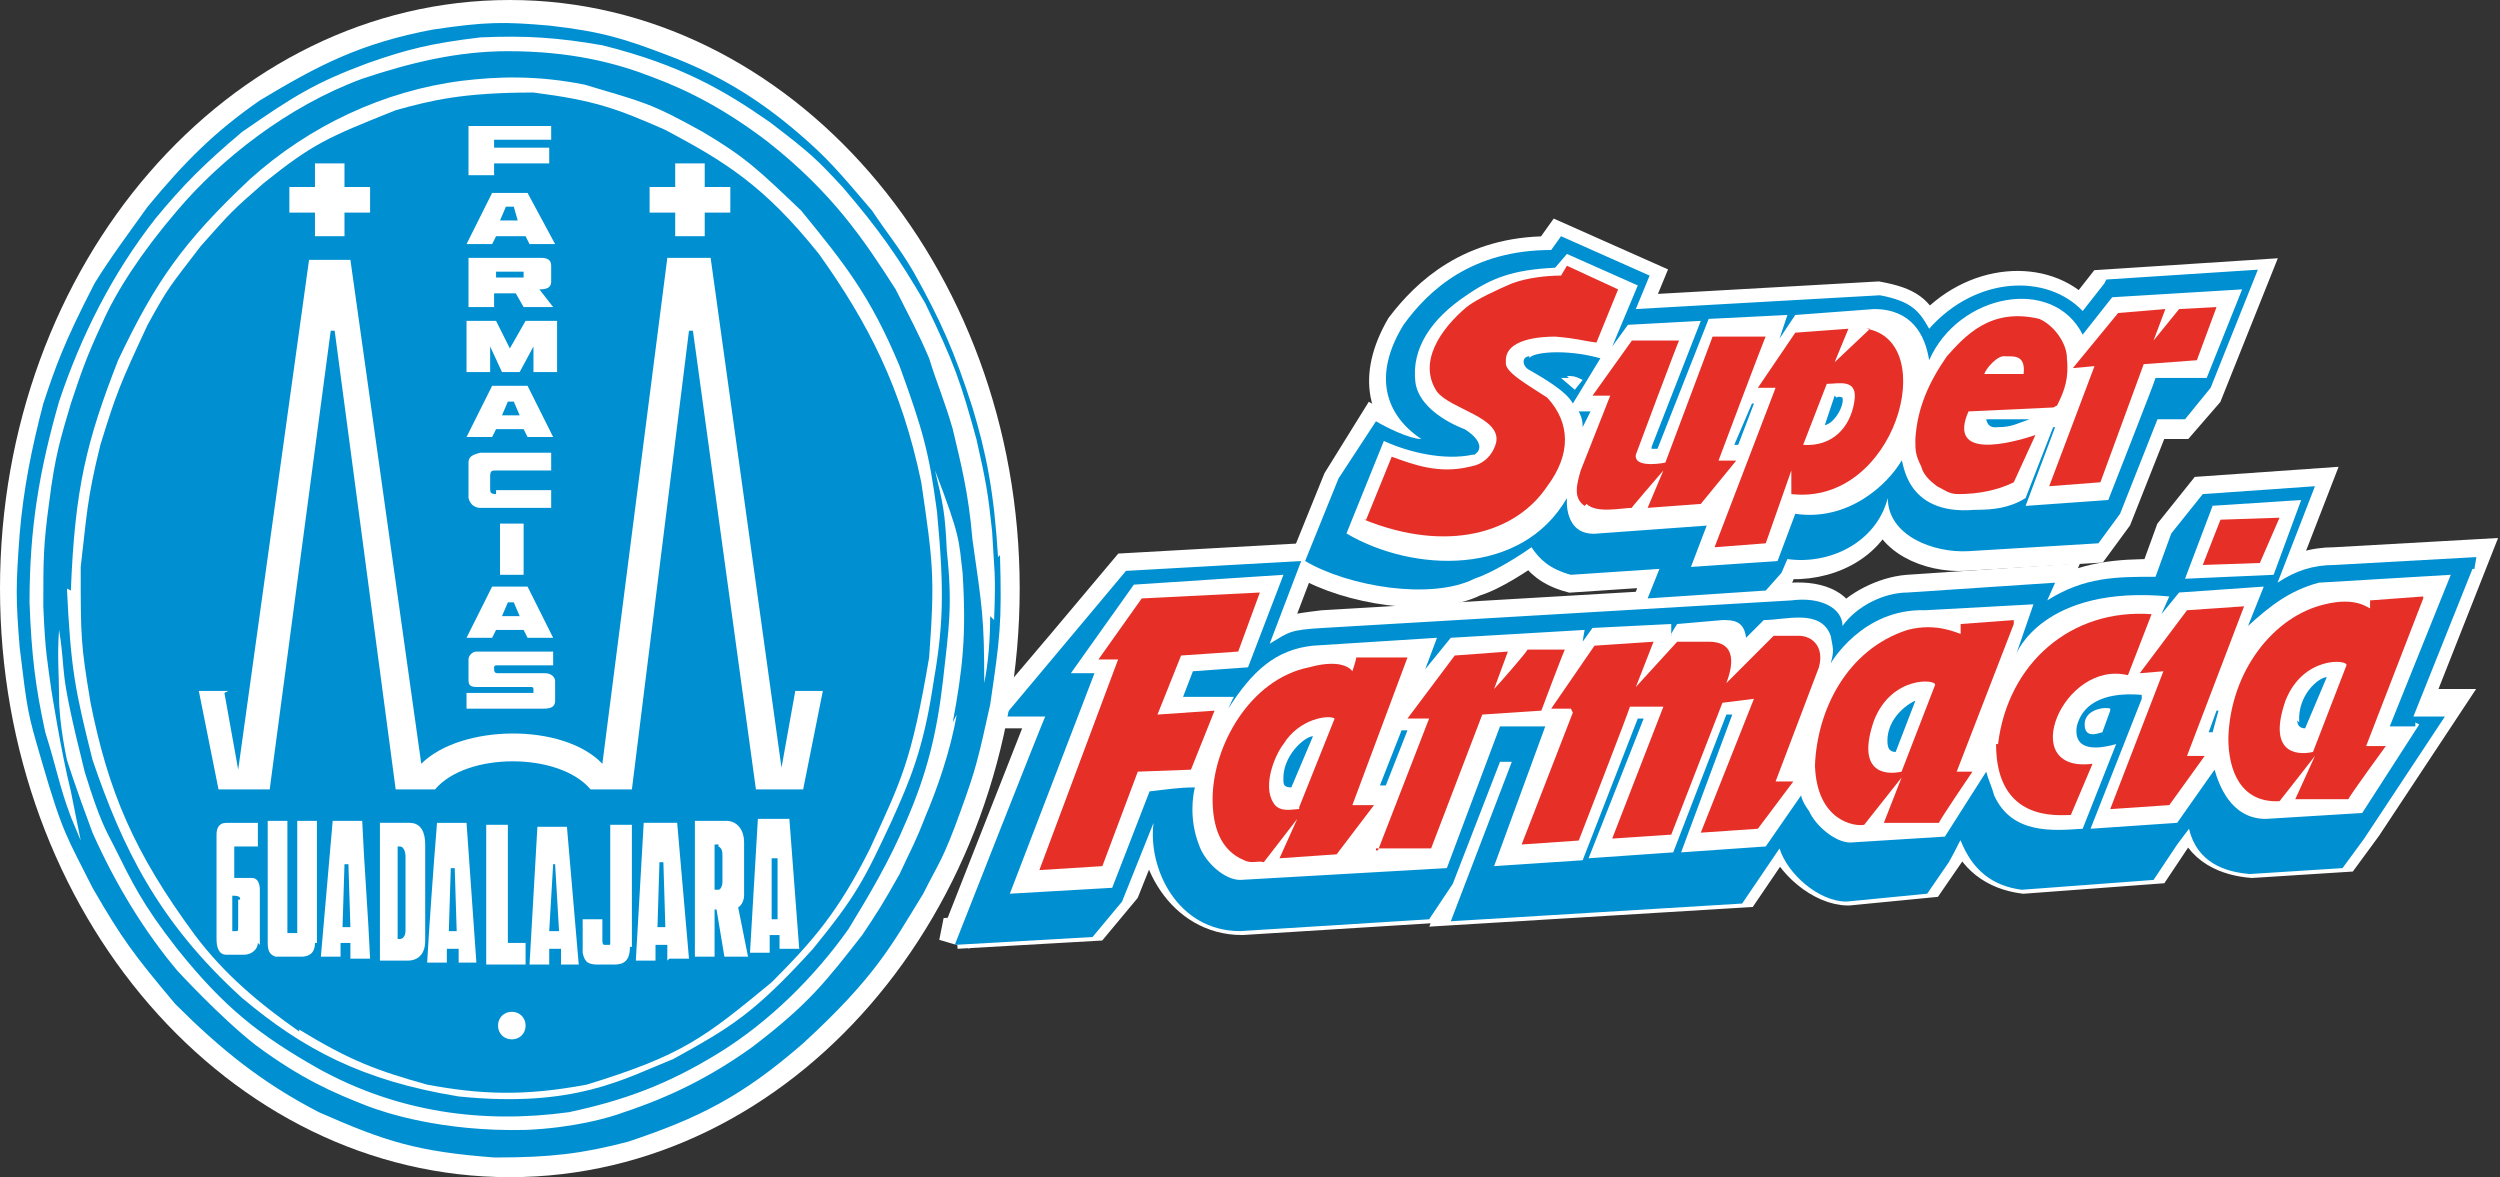 <?xml version="1.0" encoding="UTF-8"?>
<svg xmlns="http://www.w3.org/2000/svg" width="127" height="59.8" version="1.1" viewBox="0 0 127 59.8">
  <rect x="0" y="0" width="127" height="59.8" fill="#333333" stroke="none"/>
  <defs>
    <style>
      .cls-1 {
        fill: #e63027;
      }

      .cls-2 {
        stroke: #fff;
        stroke-width: 1.6px;
      }

      .cls-2, .cls-3 {
        fill: #fff;
      }

      .cls-4 {
        fill: #0090d2;
      }
    </style>
  </defs>
  <!-- Generator: Adobe Illustrator 28.6.0, SVG Export Plug-In . SVG Version: 1.2.0 Build 709)  -->
  <g>
    <g id="Capa_1">
      <g id="Capa_1-2" data-name="Capa_1">
        <g>
          <g>
            <g>
              <path class="cls-2" d="M83.8,30.5l.5-1.5-4.5.3c-1.1-.3-1.6-.8-2-1.4-.6.4-1.9,1.3-2.9,1.6-2.2,1.1-6.4.4-8.6-.9l1.7-4.2,1.8-2.9c.5.3,1.6.8,2.3.9-1.8-1.2-2.4-3.2-.9-5.8,1.3-1.7,3.5-3.8,7.5-3.8l.5-.7,4.5,2-.7,1.7,12.4-.7c1.6.3,2,.7,2.5,1.7,2.3-2.7,6-2.9,7.8-.9l1.1-1.4,7.7-.5-2.4,6-1.3,1.5h-1.4c0,0-1.9,4.8-1.9,4.8l-1.1,1.5-6.6.4c-1.8.1-4-.8-4.1-2.7-.6,2.3-3,3.3-5.1,3.1l-.3.7-.8.9-5.9.4h0Z"/>
              <path class="cls-2" d="M48.5,47.9l4.6-11.7h-2.1c0,.1,6.2-7.3,6.2-7.3l8.9-.5-1.6,4.2c1.1-.6,1.1-.6,2.7-.8l23.8-1.4c1.6-.1,2.5.5,2.6,1.3.7-.9,2.1-1.6,3.3-1.7l7.5-.5-.4.9c2-1.1,3.6-1.2,5.5-1.2l.8-2.2,1.6-2,5.7-.4-1.9,4.9c.9-.6,1.8-.9,2.9-.9l7.1-.4-3,7.6h1.6s-4.1,6.2-4.1,6.2l-1.1,1.5-4.7.3c-1.2-.1-2.7-.6-3.1-2.3l-.6.8-1.2,1.8-6.7.5c-1.5-.2-2.6-1-3.1-2.5,0,0-.2.4-.6,1.1l-1.1,1.6-4.1.4c-1.4,0-3-1.4-3.4-2.7l-1.9,2.8-14.8.9,3.1-8.1h-.6l-2.4,6.2-1.2,1.8-9.6.6c-3.1,0-4.7-3.2-4.4-5.5l-1.6,4-1.5,1.8-7,.4h0Z"/>
            </g>
            <g>
              <g>
                <path class="cls-4" d="M95.9,37.8c0,.2.1.4.4.4l1-2.6c-.1,0-1.6.8-1.4,2.3h0Z"/>
                <path class="cls-4" d="M65.2,39.7c0,.2.1.3.4.3l1.1-2.6c-.4,0-1.6,1-1.5,2.3h0Z"/>
                <path class="cls-4" d="M71.2,37.1l-1.1,2.8h.3l1.1-2.8c0,0-.4,0-.3,0h0Z"/>
                <polygon class="cls-4" points="112.2 37.2 112.4 37.2 112.7 36.1 112.6 36.1 112.2 37.2"/>
                <path class="cls-4" d="M125.8,28.3l-7.2.4c-1.1,0-2,.3-2.9.9l1.9-4.9-5.7.4-1.6,2-.8,2.2c-2,0-3.6,0-5.5,1.2l.4-.9-7.5.5c-1.2,0-2.6.7-3.3,1.7,0-.9-1.1-1.5-2.6-1.3l-23.8,1.4c-1.7.1-1.7.2-2.7.8l1.6-4.2-8.9.5-6.2,7.4h2.1c0-.1-4.6,11.6-4.6,11.6l7-.4,1.5-1.8,1.6-4c-.3,2.3,1.2,5.5,4.4,5.5l9.6-.6,1.2-1.8,2.4-6.2h.6l-3.1,8.1,14.8-.9,1.9-2.8c.4,1.3,2,2.7,3.4,2.7l4.1-.4,1.1-1.6c.4-.7.6-1.2.6-1.1.6,1.5,1.6,2.3,3.1,2.5l6.7-.5,1.2-1.8.6-.8c.4,1.7,1.8,2.2,3.1,2.3l4.7-.3,1.1-1.5,4.1-6.2h-1.6c0,0,3-7.5,3-7.5h.1ZM112.3,25.7l4.6-.3-1.4,3.8-4.5.2,1.4-3.7h0ZM122.9,36.8l-2.9,4.5-4.9.3c-1.8,0-2.4-1.8-2.6-2.5l-1.9,2.7-4.4.3,2.6-6.6v-.2c-1.1-.1-2.9,0-3.3,1.6-.2,1.4,1.3,1.1,2,.9l-1.7,4.3c-1.5.1-3.6.3-4.5-1.7-.1-.4-.3-.8-.4-1.2l-2.1,3.3-4.8.3c-.8,0-1.8-.9-2.1-1.6-.3-.4-.4-.7-.4-.8l-1.8,2.6-4.3.3,2.6-7h-.3l-2.7,7-4.3.3,2.8-7.1h-.3c0,0-2.8,7.2-2.8,7.2l-4.5.3,2.6-7.1h-2.3c0,0-2.7,7.2-2.7,7.2l-10.5.6c-.8,0-1.8-.9-2.1-1.8-.5-1.3-.3-2.5-.2-2.9-.8,0-1.4.1-2.3.2l-1.9,4.9-5.2.3,4.3-11.2h-1.2s3.2-4.5,3.2-4.5l7.6-.5-1.8,4.7-2.8.2-.5,1.3h2.6c0-.1-.3.6-.3.6,1.2-1.9,2.4-3,4.3-3.2l6.3-.4-.6,1.6,1.3-1.6,6.8-.4c-.1.5-.1.7-.1.6l.5-.7,4-.2v.6c-.1,0,.3-.6.3-.6l2.3-.2c.5,0,1.1,0,1.2.9l.9-.9c1.1,0,2.9-.6,3.4.8.1.6.2.7,0,1.4,0,0,1.6-2.8,4.8-2.7l5.5-.3-.9,2.6c0-.1,1.4-3.6,7.8-3l-.4.9.9-1.1,4.3-.3-.8,2c1.1-1,2.1-1.8,3.6-2.2l6.7-.4-3.1,7.7h1.3c0,0,0-.2,0-.2ZM107.2,36.1l-.4,1.1c-.1,0-.9.4-.9-.4,0-.8,1.1-.9,1.3-.8h0Z"/>
                <path class="cls-4" d="M116.7,36.6c0,.2.1.4.4.4l1.1-2.6c-.4,0-1.5.9-1.4,2.3h0Z"/>
              </g>
              <g>
                <path class="cls-4" d="M93.2,20.1l-.5,1.5c.5-.1,1-1,.9-1.4,0,0-.2-.1-.3,0h0Z"/>
                <polygon class="cls-4" points="88.1 22.6 88.3 22.6 89.1 20.5 89 20.5 88.1 22.6"/>
                <path class="cls-4" d="M80.4,21.7l.4-.8h-.6c.1.2.2.4.2.8Z"/>
                <path class="cls-4" d="M77.7,18.1c-.4,0-.4.5,0,.7.7.4,1.9,1.1,2.2,1.7l1.4-2.3c-1.8-.5-3.5-.3-3.6,0ZM79.6,19.1c.3,0,.4,0,.8.2l-.4.5-.7-.6h.4Z"/>
                <path class="cls-4" d="M101.5,21.7c.7,0,1-.2,1.6-.4h-2.2c.1.5.5.4.6.4Z"/>
                <path class="cls-4" d="M106.9,14.4l-1.1,1.4c-1.8-1.9-5.4-1.8-7.8.9-.5-.9-.9-1.4-2.5-1.7l-12.4.7.7-1.7-4.5-2-.5.7c-4,0-6.2,2-7.5,3.8-1.6,2.6-.9,4.6.9,5.8-.6,0-1.8-.6-2.3-.9l-1.9,2.9-1.7,4.2c2.2,1.3,6.4,2,8.6.9.9-.3,2.2-1.1,2.9-1.6.4.6.9,1.1,2,1.4l4.5-.3-.6,1.5,6-.4.8-.9.3-.7c2.1.3,4.5-.8,5.1-3.1,0,1.9,2.3,2.8,4.1,2.7l6.6-.4,1.1-1.5,1.9-4.8h1.4c0,0,1.3-1.6,1.3-1.6l2.4-6-7.7.5h0ZM111.9,19.2h-2.4c0,.1-2.4,6.2-2.4,6.2l-4.2.3,1.5-4h-.1l-1.4,3.6c-.8.5-1.6.6-2.6.6-3.6.3-3.6-2.6-3.7-2.5-.7,1.2-2.7,3.1-5.4,2.7l-.9,2.4-4.4.3.8-2.1-5.5.4c-1.8.2-1.6-1.8-1.6-1.8-2.3,4-7.8,3.8-11.2,1.8l1.9-4.7c1.3.6,3.1,1,4.5.7h.1c.6-.4,0-1-.5-1.3,0,0-2.3-.8-2.5-2.4-.2-1.7.8-3.2,2.6-4.4,1.3-.9,2.4-1.3,4.5-1.4l.6-.7,3.6,1.6-1.3,3.1.8-1.1,3.7-.2-2.5,6.4c0,0,0,.1,0,.1h.3c0,0,2.6-6.6,2.6-6.6l4-.2-.4,1.2.8-1.2,4-.3c1.9,0,2.6,1.3,2.8,2.6,1.5-3.4,6.3-4.3,7.8-1.3l1.5-1.9,6.6-.4-1.8,4.5h0Z"/>
              </g>
            </g>
            <g>
              <polygon class="cls-1" points="111.9 28.7 112.8 26.4 115.8 26.3 114.8 28.6 111.9 28.7"/>
              <polygon class="cls-1" points="52.8 44.2 56.8 33.5 55.8 33.5 58 30.4 64 30.1 62.9 33.1 60 33.3 58.8 36.3 61.7 36.1 60.5 39.1 57.8 39.2 56 44 52.8 44.2"/>
              <path class="cls-1" d="M70,43.2l2.6-6.7h-1.1s2.4-3.2,2.4-3.2l2.7-.2-.7,1.9c.2-.2,1.6-1.8,1.7-2h1.9c0-.1-1.2,3.1-1.2,3.1l-3,.2-2.6,6.8h-2.8c0,.1,0,.1,0,.1Z"/>
              <path class="cls-1" d="M79.8,36h-1c0,0,2.2-3.2,2.2-3.2l3-.2-.9,2.3,2.1-2.3h1.6c1.5,0,1.2,1.3.9,2.1l2.4-2.4h1.3c.6,0,1.3.5,1,1.6l-2.2,5.8h.9c0,0-1.8,2.4-1.8,2.4l-2.9.2,2.7-6.8-1.6.2-2.6,6.7-3,.2,2.6-6.7h-1.7c0,.1-2.6,6.8-2.6,6.8l-2.9.2,2.6-6.7h0Z"/>
              <path class="cls-1" d="M101.5,37.8c.5-4.1,3.7-6.9,7.8-6.6l-1.2,3.1c-3.3-.8-5.7,5-1.8,4.5l-1.1,2.6c-.6,0-3.8.4-3.8-3.6h0Z"/>
              <polygon class="cls-1" points="107.2 41.1 109.9 34.1 108.7 34.2 111.1 31 114 30.8 111.1 38.4 112 38.4 110.2 40.9 107.2 41.1"/>
              <path class="cls-1" d="M71.6,33.4h-2.7c0,.1-.2.7-.2.7,0,0-.4-.7-2.2-.2-3,.6-4.9,4-4.9,6.7,0,1.4.4,2.6,1.6,3.1.4.2.7,0,1,.1l1.7-2.2-.9,2,2.9-.2,1.9-2.5h-1.1s2.8-7.5,2.8-7.5h0ZM66,41.1c-.3,0-1,.2-1.3-.3-.6-.9.1-2.5.5-3,.8-1.3,2.3-1.5,2.6-1.3l-1.8,4.5Z"/>
              <path class="cls-1" d="M102.3,31.5l-2.7.2v.5c-.1,0-1.2-.6-2.7-.2-3.1,1-4.6,4.1-4.7,6.9.1,2.8,2,3.1,2.5,3l1.9-2.4-.9,2.3h2.8c0-.1,1.7-2.6,1.7-2.6h-.8s2.9-7.5,2.9-7.5h0ZM96.6,39.2c-.9.2-2.3,0-1.4-2.6.9-2.3,3.2-2.1,3.1-1.8l-1.7,4.4h0Z"/>
              <path class="cls-1" d="M69.4,26.4l1.3-3.2c1.1.4,2.4.9,4,.5.6-.1,1.1-.5,1.3-1.2.3-1.3-2.3-1.7-3-2.6-1-1.5.2-3.2,1.5-4.3.5-.4,1.6-.9,2.3-1.2.8-.3,1.8-.4,2.5-.4l.3-.5,2.6,1.2-1.1,2.7c-.8-.1-.9-.2-2.1-.3-.7,0-2.6.1-2.5,1.3-.1.5,1.2,1.2,2.1,1.8,1.2,1.3,1.2,2.9,0,4.5-1.6,2.4-5.1,3.4-9.3,1.7h0Z"/>
              <polygon class="cls-1" points="106.4 18.6 105.3 18.7 107.6 15.9 110 15.7 109.4 17.3 110.7 15.7 112.6 15.6 111.6 18.3 108.9 18.5 106.7 24.5 104.1 24.7 106.4 18.6"/>
              <path class="cls-1" d="M80.5,25.7c-.6-.4-.4-1.1-.2-1.8l1.5-3.8h-.9c0,0,2-2.8,2-2.8h2.4c0-.1-2.2,5.8-2.2,5.8-.1.6,1,.5,1.5.4l2.4-6.4h2.7c0-.1-2.4,6.3-2.4,6.3h.9c0,0-1.8,2.2-1.8,2.2l-2.7.2.8-1.9c0,0-1.9,2.2-1.6,1.9-.5,0-1.8.3-2.3-.2h0Z"/>
              <path class="cls-1" d="M95,16.7l-1.8,1.7.7-1.7-2.7.2-1.9,2.8h.9s-3.1,8.1-3.1,8.1l2.6-.2,1.3-3.7h0v1.2c5.3.6,7.6-7.8,3.8-8.4h0ZM94.2,20.4c-.2,1.3-1.1,2.3-2.6,2.2l1.2-3.1c.6,0,1.6-.3,1.4.9Z"/>
              <path class="cls-1" d="M104.5,20.6c.4-.8.6-1.4.5-2.4,0-.8-.7-1.7-1.4-2-2.5-.6-3.8.9-4.7,1.9-.9,1.3-1.5,2.6-1.6,4.2,0,.6,0,.8.3,1.4.1.4.4.7.8,1,.4.2.6.4,1.1.4h0c1,0,2-.2,2.8-.6l1.1-2.4c-1.2.4-4.5,1.3-3.4-1.2l4.3-.2h0ZM102,18.1h0c.4,0,.9,0,.8.9h-2c.1-.3.7-1,1.1-.9Z"/>
              <path class="cls-1" d="M123.1,30.3l-2.7.2v.4c-.1,0-.7-.6-2.3-.2-2.6.6-4.8,3.4-4.9,6.8,0,1.6.6,3.3,2.6,3.2,0,0,1.5-1.9,1.8-2.3l-1,2.2h2.7c0-.1,1.9-2.7,1.9-2.7h-1c0,0,2.9-7.5,2.9-7.5h0ZM117.5,38.2c-.9.2-2.3,0-1.4-2.6.9-2.3,3.2-2.1,3.1-1.8l-1.7,4.4h0Z"/>
            </g>
          </g>
          <g>
            <path class="cls-3" d="M25.9,0c14.2,0,25.9,13.4,25.9,29.9s-11.6,29.9-25.9,29.9S0,46.4,0,29.9,11.6,0,25.9,0Z"/>
            <g>
              <path class="cls-4" d="M50.7,28.3c-.2-3.3-.6-5.3-1.3-7.6-.9-2.8-1.6-4.4-3-6.9-.7-1.2-1.3-1.9-2.1-3.1-1.7-2-2.3-2.7-3.7-3.9-2.2-1.9-4.3-3.1-6.7-4-2.1-.8-3.3-1.2-6-1.5-2.3-.2-3.2-.2-5.9.2-3.7.7-5.8,1.8-8.8,3.6-2.3,1.6-3.8,3.1-5.7,5.4-1,1.4-1.9,2.6-2.7,3.9-1.6,3.1-2,4.3-2.6,6.1-.6,2.3-1,4.3-1.2,6.6-.2,2.7-.2,3.3,0,5.8.4,3.3.4,3.3,1.1,5.7,1.1,3.8,1.3,3.9,2.6,6.5,1.5,2.6,2.1,3.4,4.2,5.9,2.3,2.3,4.4,4,7.3,5.5,3.4,1.5,5,2,8.9,2.3h.1c2.8,0,4.4-.2,6.7-.8,3.6-1.2,5.8-2.3,8.9-5,3.7-3.4,4.5-5,6.1-7.6.8-1.6,1-1.7,1.9-4.2.8-2.2.9-2.7,1.5-5.4.5-3.4.6-4.1.5-7.6h0ZM48.6,36.3c-.3,1.8-1,3.8-1.6,5.2-.5,1.3-.7,1.6-1.3,2.9-.9,1.6-1.1,1.9-1.9,3.1-1.8,2.3-2.7,3.5-5.6,5.7-2.1,1.5-4.1,2.5-6.5,3.3-.8.3-2.6.8-5,.9-4.3.1-7.2-.9-8-1.2-1.8-.7-3.4-1.4-5.7-3.1-1.8-1.4-4-3.8-4-3.8-1.6-1.9-3.1-4.3-4.3-7-.9-2.4-1.3-3.7-1.3-3.7,0,0-.4-1.8-.4-3.2,0-1.1-.1-2.1,0-3.4.4,2.5-.1,1.6,1.3,7.2.8,2.6,1.1,3,1.5,3.8.9,1.8,1.4,2.9,3.2,5.2,2.4,3,4.2,4.4,7.2,6.1,4,2.2,8.3,2.8,12.7,2.2,2.8-.6,5-1.4,7.6-3s4.9-3.9,6.6-6.3c1.1-1.8,2.1-3.5,2.9-5.4,1.1-2.5,1.6-4.6,1.9-7.2.3-2.7.5-3.8.2-6.6-.1-2.1-.2-2.4-.6-4.1,1.3,3.4,1.2,3.5,1.4,5.2.2,3.2,0,4.9-.5,7.6h0ZM3.6,30c.2-5.2.8-7.6,2.4-11.7,1.9-4,3.3-6,6.7-9.2,3-2.7,6.8-4.5,10.8-5,1.7-.2,3.7-.3,6.2.2,3,.9,3.3.9,6,2.4,2.2,1.3,2.9,2,5,4,2.2,2.7,3.5,4.3,5,7.9,1.2,3.3,1.5,4.4,1.9,7.4.4,4.2.3,5.9-.2,8.8-.5,3.3-1.2,4.9-2.1,6.9-1.4,3-1.8,3.8-4,6.5-3,3.3-4.2,4-7.1,5.6-2.5,1-5,2.5-10.9,1.9-4.9-.8-7.9-2.4-11-5-4.3-3.9-6.1-7.7-7.6-12.1-.9-3.6-1.1-4.6-1.3-8.7h0ZM50.3,31.3c0,1.2-.1,2.4-.3,3.4,0-3.3-.1-3.8-.6-7.3-.2-2.4-.6-3.9-1-5.6-.4-1.4-.8-2.3-1.2-3.6-.6-1.4-.9-1.9-1.7-3.5-1.6-2.5-3.2-4.9-6.5-7.5-2.1-1.6-4-2.6-5.9-3.3-1.8-.7-4.1-1.3-7.3-1.3-2.6,0-5,.6-7.4,1.4-3.8,1.4-7.2,4.1-9.4,6.7-1.8,2.1-3.1,4.1-3.8,5.7-.8,1.7-1.1,2.6-1.6,4.1-.5,1.7-.8,2.6-1.1,5-.3,2.2-.3,2.9-.3,5.3.1,2.4.2,2.7.4,4.2,0,0,.5,3.2,1,5.2l.5,2.5-.5-1.2c-.6-1.6-.7-2.4-1.3-4.3-.5-2.3-.7-3.9-.8-6.6,0-3.8.5-6.7,1.5-10.2,1.1-3.3,2.7-6.5,4.9-9.3,1.4-1.7,2.5-2.8,4.4-4.4,2.6-1.8,3.7-2.5,6.4-3.5,2-.7,3.2-1,5.7-1.3,2.3-.1,3.9,0,6.2.4,4,1,6.2,2.3,8.5,3.9,2.1,1.6,2.4,1.9,3.7,3.3,1.8,2.1,2.8,3.5,4.2,5.9,1.5,3.1,1.8,4,2.6,6.9.5,2.2.6,2.8.8,4.7.1,2,.2,2,.1,4.5h0Z"/>
              <path class="cls-4" d="M15.2,52.3c2.6,1.6,4,2.1,6.5,2.8,2.7.5,4.9.6,8.1,0,4.9-1.5,6-2.4,9.4-5.2,2.1-2.1,3.4-3.6,5-6.8,1.6-3.5,2.1-4.4,3-9.7.3-4.1.2-4.8-.4-8.9-1-4.8-2.7-8.1-5.2-11.6-2.8-3.5-4.8-4.7-7.8-6.3-2.5-1.1-3.6-1.5-6.7-1.9-3.6,0-5.2.4-7,.9-3.5,1.4-4.2,1.7-6.7,3.7-1.6,1.4-1.6,1.4-3.2,3.2-1.6,2.1-1.6,2-2.7,4-1.4,3-1.6,3.5-2.4,6.1-.7,2.8-.7,3.7-1,6.2,0,3.6,0,3.9.5,6.9.9,4.5,2.2,7.6,5.3,11.8,1.5,2,3.3,3.5,5.3,4.9h0ZM13.1,47.9c0,.3-.3.6-.7.6h-.9c-.4,0-.5-.4-.5-.8,0-2,0-4.9,0-5.3,0-.3.1-.6.5-.6h1.6v1.2h-1.2v1.6h.9c.3,0,.4.3.4.6v2.8h0ZM16,47.9c0,.6-.4.7-.7.7h-1.3c-.3-.1-.4-.3-.4-.7v-6.2h1v5.7h.5v-5.7h1v6.2h0ZM17.8,48.7h0v-.8h-.5v.7h-1l.6-6.9h1.5c.1,2.3.3,4.7.4,7h-1,0ZM21.6,42.9v4.9c0,.6-.3,1-.9,1h-1.4v-7h1.5c.6,0,.8.5.8,1.1h0ZM23.3,49v-.8h-.6v.7h-1c.1-1.8.3-4.6.5-7.1h1.5l.5,7.1h-1,0ZM26.7,47.9v1.1h-2v-7.1h1.1v6h.9,0ZM26,52.8c-.4,0-.7-.3-.7-.7s.3-.7.7-.7.7.3.7.7-.3.7-.7.7ZM28.5,49v-.8h-.6v.8h-1l.4-7h1.5l.6,7h-.9ZM32,48.1c0,.7-.3.9-.8.9h-.8c-.5,0-.7-.1-.8-.6v-1.7h1v1.1c0,0,0,.2.1.2h.2c.1,0,.1,0,.1-.1v-6h1.1v6.2h0ZM33.9,48.8v-.8h-.6v.8h-1s.4-7,.4-7h1.7s.6,6.9.6,6.9h-1ZM36.8,48.6l-.4-2.4h-.1v2.4h-1s0-6.9,0-6.9h1.6c.5,0,.9.4.9,1.1v2.7s0,.4-.3.6l.5,2.5h-1.1c0,0,0,0,0,0ZM39.6,48.4v-.9h-.5v.9h-1c0,0,.4-6.8.4-6.8h1.6l.5,6.6h-1c0,0,0,.1,0,.1ZM33,9.5h1.3v-1.2h1.5v1.2h1.3v1.3h-1.3v1.2h-1.5v-1.2h-1.3v-1.3h0ZM23.8,6.4h4.2v.7h-2.9v.4h2.8v.8h-2.8v.6h-1.3v-2.6ZM25,9.8h1.8l1.4,2.6h-1.3l-.2-.4h-1.5l-.2.4h-1.3l1.3-2.6ZM28.1,15.6h-1.5l-.4-.7h-1.1v.7h-1.3v-2.5h3.7c.3,0,.5.1.5.4v.8c0,.3-.2.4-.6.4l.7.9h0ZM23.6,16.3h1.6l.7,1.4.8-1.4h1.6v2.6h-1.2v-1.3l-.7,1.3h-.9l-.6-1.3v1.3h-1.2v-2.6h0ZM27.5,36h-3.8v-.8h3.3s0,0,.1,0v-.2c0,0,0-.1-.1-.1h-2.8c-.4,0-.4-.2-.4-.4v-1c0-.2.2-.4.4-.4h3.9v.7h-2.9c0,0-.1,0-.1.1h0c0,.2,0,.3.2.3h2.4c.3,0,.5.2.5.4v1c0,.3-.2.4-.6.4h0ZM26.8,32.4l-.2-.4h-1.4l-.2.4h-1.3l1.3-2.6h1.8l1.3,2.6h-1.4ZM25.2,24.9h2.8v.9h-3.6c-.2,0-.5-.1-.6-.5v-1.8c0-.3.2-.4.6-.5h3.6v.9h-2.8c-.2,0-.3,0-.3.3v.6c0,.2,0,.3.3.3h0ZM26.6,26.6v2.6h-1.2v-2.6h1.2ZM26.8,22.2l-.2-.4h-1.4l-.2.4h-1.3l1.3-2.6h1.8l1.3,2.6h-1.3ZM14.7,9.5h1.3v-1.2h1.5v1.2h1.3v1.3h-1.3v1.2h-1.5v-1.2h-1.3v-1.3h0ZM11.4,35.2l.7,3.9,3.6-25.9h2.1l3.6,25.6c2-2,7.2-2.1,9.2,0l3.3-25.7h2.2l3.6,25.9.7-3.9h1.4l-1,5h-2.4l-3.2-23.3h-.2l-2.9,23.3h-2.1c-1.6-1.9-6.3-1.9-7.9,0h-2l-3.1-23.3h-.2l-3.1,23.3h-2.6l-1-5h1.5Z"/>
              <path class="cls-4" d="M20.4,43h-.2v4.7h.1c.3,0,.3-.4.3-.4v-3.8s0-.5-.3-.5Z"/>
              <polygon class="cls-4" points="22.9 44.1 22.8 47.3 23.2 47.3 23.2 47.3 23.1 44.1 22.9 44.1"/>
              <path class="cls-4" d="M12.2,45.7c0-.1,0-.2-.4-.2v1.8h.2c.1,0,.1,0,.1-.3v-1.3h0Z"/>
              <polygon class="cls-4" points="28.1 43.9 27.9 47.3 28.4 47.3 28.2 43.9 28.1 43.9"/>
              <polygon class="cls-4" points="17.5 43.9 17.4 47.1 17.8 47.1 17.7 43.9 17.5 43.9"/>
              <polygon class="cls-4" points="33.5 43.8 33.4 47.1 33.8 47.1 33.7 43.8 33.5 43.8"/>
              <path class="cls-4" d="M39.2,43.6v3.1c-.1,0,.3,0,.3,0v-3.1c-.3,0-.3,0-.3,0h0Z"/>
              <path class="cls-4" d="M36.5,42.9h-.2v2.3h.2c.1,0,.2-.2.2-.4v-1.3c0-.2,0-.4-.2-.5h0Z"/>
              <path class="cls-4" d="M26.6,13.8h-1.4v.3h1.4c0,0,0,0,0,0h0c0-.1,0-.2,0-.2h0Z"/>
              <polygon class="cls-4" points="25.8 20.4 25.5 21.1 26.4 21.1 26.1 20.4 25.8 20.4"/>
              <polygon class="cls-4" points="26.1 10.5 25.7 10.5 25.4 11.2 26.3 11.2 26.1 10.5"/>
              <polygon class="cls-4" points="25.8 30.6 25.5 31.3 26.4 31.3 26.1 30.6 25.8 30.6"/>
            </g>
          </g>
        </g>
      </g>
    </g>
  </g>
</svg>